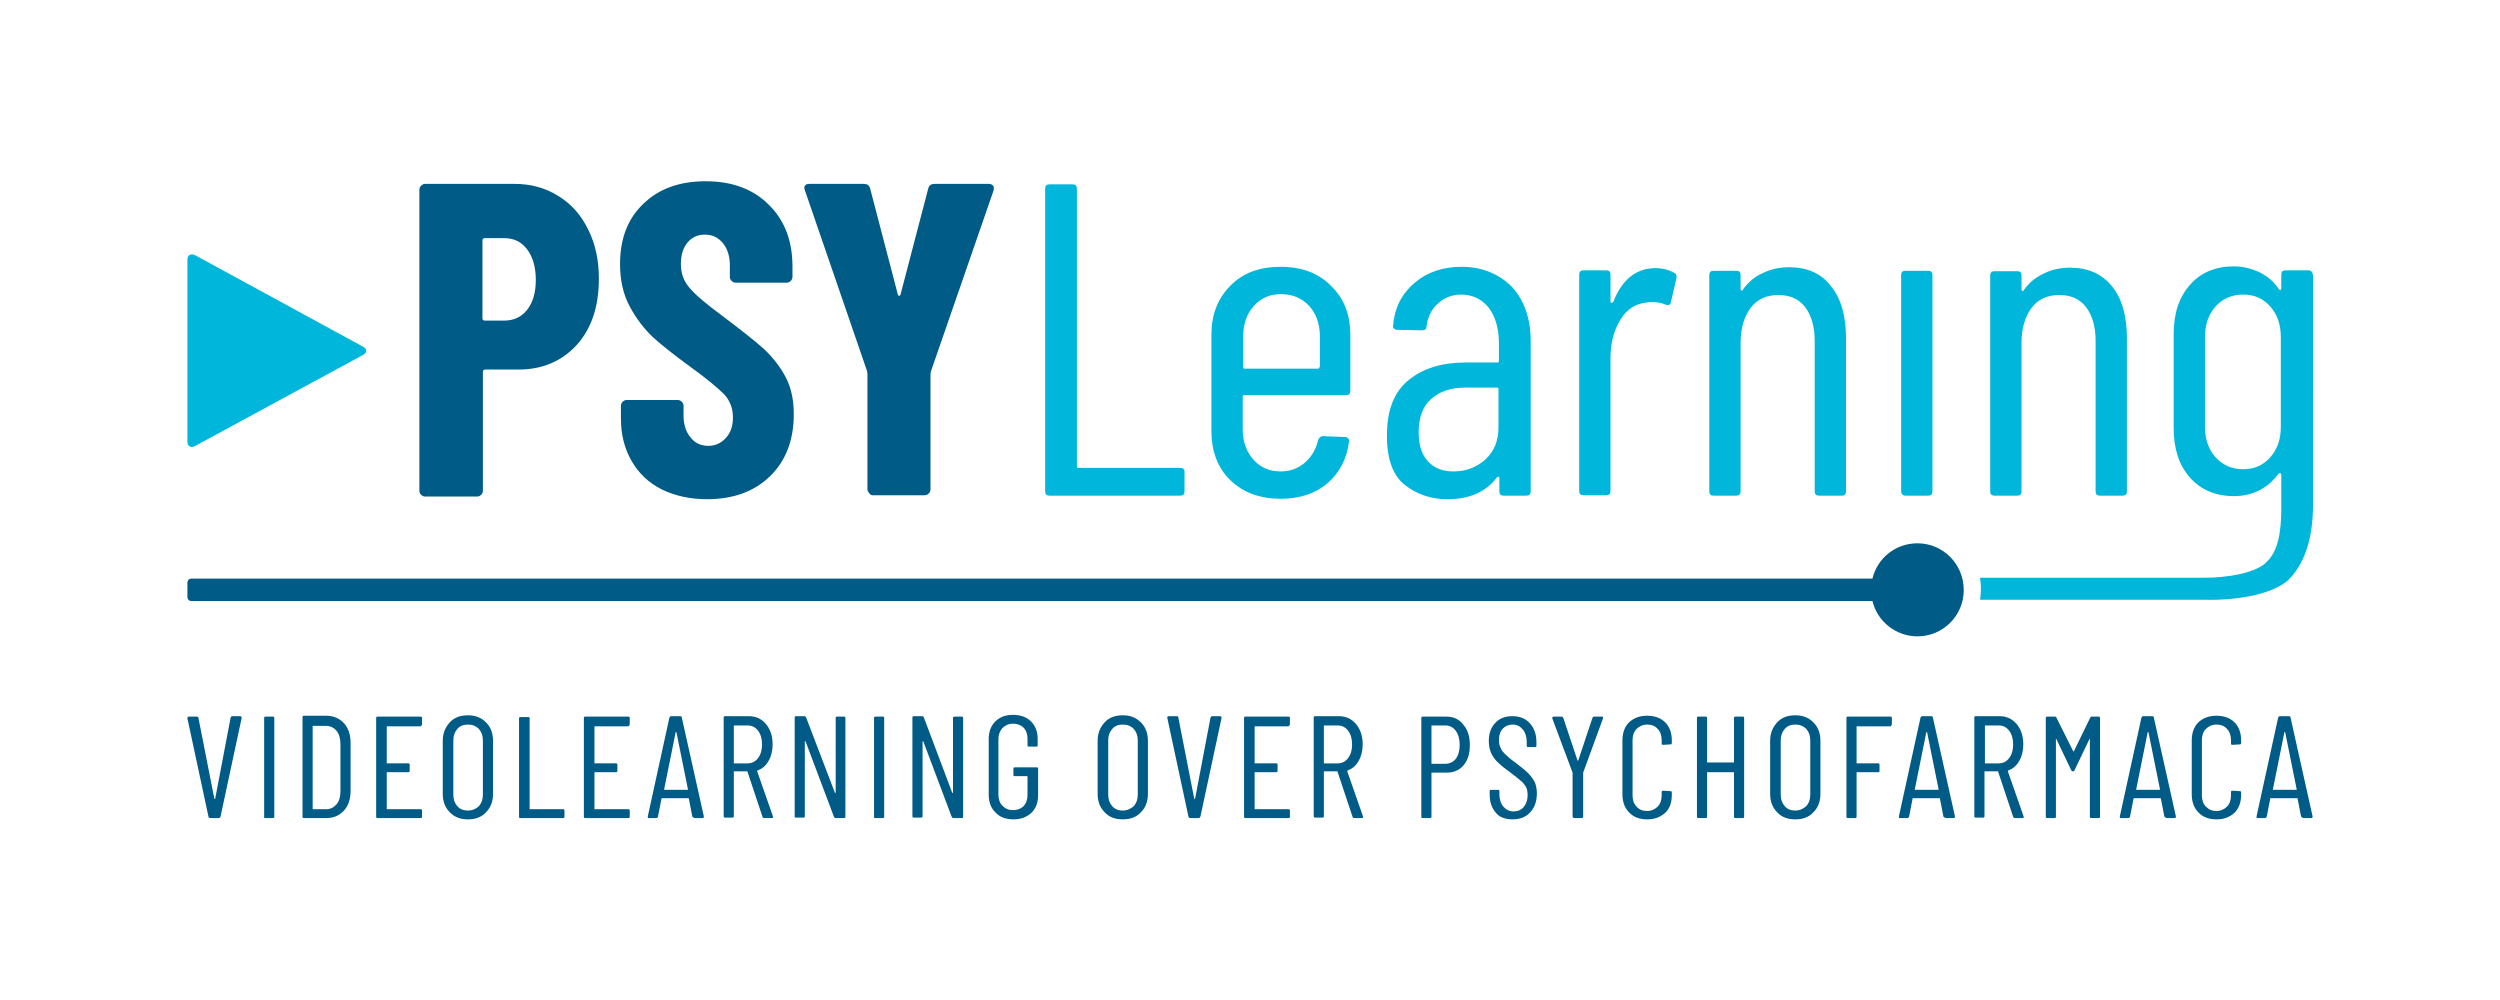<?xml version="1.0" encoding="utf-8"?>
<!-- Generator: Adobe Illustrator 26.4.1, SVG Export Plug-In . SVG Version: 6.00 Build 0)  -->
<svg version="1.1" id="Laag_1" xmlns="http://www.w3.org/2000/svg" xmlns:xlink="http://www.w3.org/1999/xlink" x="0px" y="0px"
	 viewBox="0 0 566.9 226.8" style="enable-background:new 0 0 566.9 226.8;" xml:space="preserve">
<style type="text/css">
	.st0{fill:#00B7DB;}
	.st1{fill:#005B86;}
</style>
<path class="st0" d="M82.3,80.5c1-0.5,1-1.4,0-1.9l-38-20.7c-1-0.5-1.8-0.1-1.8,1v41.2c0,1.1,0.8,1.6,1.8,1L82.3,80.5z"/>
<path class="st1" d="M197.9,112.3h11.8c0.3,0,0.6-0.1,0.9-0.4c0.2-0.2,0.4-0.5,0.4-0.9V84.8l0.1-0.6l14.2-41
	c0.1-0.5,0.1-0.8-0.1-1.1c-0.2-0.2-0.5-0.4-0.9-0.4h-12.4c-0.7,0-1.2,0.3-1.4,1l-6.3,24.1c-0.1,0.2-0.2,0.3-0.3,0.3
	c-0.1,0-0.2-0.1-0.3-0.3l-6.3-24.1c-0.2-0.7-0.7-1-1.4-1h-12.4c-0.7,0-1.1,0.3-1.1,0.9c0,0.2,0,0.4,0.1,0.5l14.1,41l0.1,0.6v26.2
	c0,0.3,0.1,0.6,0.4,0.9C197.3,112.2,197.6,112.3,197.9,112.3 M160.3,113.2c5.9,0,10.7-1.7,14.3-5.2c3.6-3.5,5.4-8.2,5.4-14.1
	c0-3.2-0.6-6-1.8-8.3c-1.2-2.3-2.8-4.4-4.9-6.4c-2.1-1.9-5.3-4.4-9.4-7.5c-3.8-2.8-6.3-4.9-7.6-6.5c-1.3-1.5-1.9-3.3-1.9-5.3
	c0-2.1,0.5-3.7,1.5-4.9c1-1.2,2.3-1.8,3.9-1.8c1.7,0,3,0.6,4.1,1.9c1,1.2,1.6,2.9,1.6,5v2.7c0,0.3,0.1,0.6,0.4,0.9
	c0.2,0.2,0.5,0.4,0.9,0.4h11.6c0.3,0,0.6-0.1,0.9-0.4c0.2-0.2,0.4-0.5,0.4-0.9v-2.4c0-5.8-1.8-10.5-5.4-14
	c-3.6-3.6-8.4-5.3-14.3-5.3c-5.9,0-10.6,1.7-14.1,5.1c-3.6,3.4-5.3,8-5.3,13.7c0,3.6,0.7,6.8,2.2,9.6c1.5,2.8,3.3,5.1,5.3,7
	c2.1,1.9,4.8,4,8.2,6.5c3.9,2.8,6.5,5,7.9,6.4c1.3,1.4,2,3.2,2,5.2c0,2-0.5,3.5-1.6,4.7c-1.1,1.2-2.4,1.8-4,1.8c-1.6,0-3-0.6-4-1.9
	c-1.1-1.3-1.6-3-1.6-5v-2.2c0-0.3-0.1-0.6-0.4-0.9c-0.2-0.2-0.5-0.4-0.9-0.4h-11.6c-0.3,0-0.6,0.1-0.9,0.4c-0.2,0.2-0.4,0.5-0.4,0.9
	v2.9c0,3.6,0.8,6.8,2.4,9.6c1.6,2.8,3.9,5,6.9,6.5C153,112.4,156.4,113.2,160.3,113.2 M114.3,72.7h-4.4c-0.3,0-0.5-0.2-0.5-0.5V54.5
	c0-0.3,0.2-0.5,0.5-0.5h4.4c2.2,0,3.9,0.8,5.2,2.5c1.3,1.7,2,4,2,7c0,2.9-0.7,5.2-2,6.8C118.2,71.9,116.5,72.7,114.3,72.7
	 M116.7,41.7H96.4c-0.3,0-0.6,0.1-0.9,0.4c-0.2,0.2-0.4,0.5-0.4,0.9v68.3c0,0.3,0.1,0.6,0.4,0.9c0.2,0.2,0.5,0.4,0.9,0.4h11.8
	c0.3,0,0.6-0.1,0.9-0.4c0.2-0.2,0.4-0.5,0.4-0.9V84.3c0-0.3,0.2-0.5,0.5-0.5h7.6c5.4,0,9.8-1.9,13.2-5.6c3.4-3.8,5-8.8,5-15
	c0-4.2-0.8-7.9-2.4-11.1c-1.6-3.3-3.8-5.8-6.7-7.6C123.7,42.6,120.4,41.7,116.7,41.7"/>
<g>
	<path class="st0" d="M267.7,106.1h-23.1c-0.3,0-0.4-0.1-0.4-0.4V42.8c0-0.7-0.3-1-1-1H238c-0.7,0-1,0.3-1,1v68.6c0,0.7,0.3,1,1,1
		h29.6c0.7,0,1-0.3,1-1v-4.2C268.7,106.5,268.3,106.1,267.7,106.1z"/>
	<path class="st0" d="M452.3,112.4h5.1c0.7,0,1-0.3,1-1V77.8c0-3.4,0.8-6,2.3-8c1.5-2,3.6-2.9,6.3-2.9c2.6,0,4.6,0.9,6,2.7
		c1.4,1.8,2.2,4.4,2.2,7.7v34.1c0,0.7,0.3,1,1,1h5.1c0.7,0,1-0.3,1-1V76.7c0-5-1.1-9-3.4-11.8c-2.3-2.8-5.4-4.2-9.5-4.2
		c-2.1,0-4.1,0.4-5.9,1.3c-1.8,0.8-3.4,2.1-4.6,3.8c-0.1,0.2-0.2,0.3-0.3,0.2c-0.1-0.1-0.2-0.2-0.2-0.3v-3.2c0-0.7-0.3-1-1-1h-5.1
		c-0.7,0-1,0.3-1,1v49C451.3,112,451.6,112.4,452.3,112.4z"/>
	<path class="st0" d="M432.1,112.4h5.1c0.7,0,1-0.3,1-1v-49c0-0.7-0.3-1-1-1h-5.1c-0.7,0-1,0.3-1,1v49
		C431.1,112,431.5,112.4,432.1,112.4z"/>
	<path class="st0" d="M379.7,61.9c-1.2-0.7-2.7-1.1-4.3-1.1c-4.4,0-7.6,2.6-9.6,7.7c-0.1,0.1-0.3,0.2-0.4,0.2
		c-0.1,0-0.2-0.1-0.2-0.3v-6.1c0-0.7-0.3-1-1-1h-5.1c-0.7,0-1,0.3-1,1v49c0,0.7,0.3,1,1,1h5.1c0.7,0,1-0.3,1-1V81.1
		c0-3.4,0.8-6.3,2.3-8.7c1.5-2.4,3.5-3.6,6-3.8c0.3-0.1,0.7-0.1,1.2-0.1c1.2,0,2.2,0.2,3,0.6c0.7,0.2,1.1,0,1.2-0.6l1.2-5.2
		C380.3,62.7,380.2,62.2,379.7,61.9z"/>
	<path class="st0" d="M290.4,60.5c-4.8,0-8.6,1.4-11.4,4.3c-2.9,2.9-4.3,6.6-4.3,11.1v21.8c0,4.6,1.4,8.4,4.3,11.2
		c2.9,2.8,6.7,4.2,11.4,4.2c4.4,0,7.9-1.2,10.6-3.5s4.4-5.5,4.9-9.4c0.1-0.3,0-0.6-0.2-0.8c-0.2-0.2-0.4-0.3-0.7-0.3l-5-0.2
		c-0.5,0-0.9,0.3-1.1,0.9c-0.5,2.1-1.5,3.8-3,5.1c-1.5,1.3-3.3,2-5.5,2c-2.6,0-4.6-0.9-6.2-2.7c-1.6-1.8-2.4-4.1-2.4-6.9V90
		c0-0.3,0.1-0.4,0.4-0.4h23c0.7,0,1-0.3,1-1V76c0-4.6-1.4-8.3-4.3-11.1C299.1,62,295.3,60.5,290.4,60.5z M299.2,83.2
		c0,0.3-0.1,0.4-0.4,0.4h-16.5c-0.3,0-0.4-0.1-0.4-0.4v-6.8c0-2.9,0.8-5.2,2.4-7c1.6-1.8,3.6-2.7,6.2-2.7c2.6,0,4.7,0.9,6.4,2.7
		c1.6,1.8,2.4,4.1,2.4,7V83.2z"/>
	<path class="st0" d="M523.4,61.3h-5.1c-0.7,0-1,0.3-1,1v3.1c0,0.2-0.1,0.3-0.2,0.4c-0.1,0-0.2-0.1-0.4-0.3
		c-1.1-1.7-2.6-2.9-4.4-3.8c-1.8-0.8-3.7-1.3-5.7-1.3c-4.2,0-7.6,1.4-10,4.2c-2.5,2.8-3.7,6.5-3.7,11.2v21.3c0,4.6,1.2,8.4,3.7,11.2
		c2.5,2.8,5.8,4.2,10,4.2c2,0,3.9-0.4,5.7-1.3c1.8-0.9,3.2-2.2,4.4-3.8c0.1-0.1,0.3-0.2,0.4-0.1c0.1,0.1,0.2,0.2,0.2,0.3v7.8
		c0,5.4-0.8,9.6-3.2,11.9c-2.2,2.6-9.3,3.8-14.6,3.7c0,0,0,0,0,0h-50.5c0.1,0.8,0.2,1.7,0.2,2.5c0,0.8-0.1,1.7-0.2,2.5h51v0
		c7.7,0.2,16.3-1.4,19.5-5.1c3.3-3.7,5-9.2,5-16.4V62.4C524.4,61.7,524.1,61.3,523.4,61.3z M517.2,96.8c0,2.8-0.8,5.1-2.4,6.9
		c-1.6,1.8-3.6,2.7-6.1,2.7c-2.6,0-4.6-0.9-6.3-2.7c-1.6-1.8-2.4-4.1-2.4-6.9V76.5c0-2.9,0.8-5.2,2.4-7c1.6-1.8,3.7-2.7,6.3-2.7
		c2.5,0,4.5,0.9,6.1,2.7c1.6,1.8,2.4,4.1,2.4,7V96.8z"/>
	<path class="st0" d="M405.7,60.6c-2.1,0-4.1,0.4-5.9,1.3c-1.9,0.8-3.4,2.1-4.6,3.8c-0.1,0.2-0.2,0.3-0.3,0.2
		c-0.1-0.1-0.2-0.2-0.2-0.3v-3.2c0-0.7-0.3-1-1-1h-5.1c-0.7,0-1,0.3-1,1v49c0,0.7,0.3,1,1,1h5.1c0.7,0,1-0.3,1-1V77.8
		c0-3.4,0.8-6,2.3-8c1.5-2,3.6-2.9,6.3-2.9c2.6,0,4.6,0.9,6,2.7c1.4,1.8,2.2,4.4,2.2,7.7v34.1c0,0.7,0.3,1,1,1h5.1c0.7,0,1-0.3,1-1
		V76.7c0-5-1.1-9-3.4-11.8C413,62,409.8,60.6,405.7,60.6z"/>
	<path class="st0" d="M331.4,60.5c-4.2,0-7.8,1.2-10.7,3.7c-2.9,2.5-4.5,5.7-4.8,9.6c-0.1,0.3,0,0.5,0.2,0.7
		c0.2,0.2,0.4,0.3,0.8,0.3l5.6,0.1c0.7,0,1-0.3,1-1c0.3-2.1,1.1-3.8,2.6-5.1c1.4-1.3,3.2-2,5.2-2c2.6,0,4.7,1,6.3,3
		c1.5,2,2.3,4.7,2.3,8.1v3.9c0,0.3-0.1,0.4-0.4,0.4h-7.1c-5.4,0-9.7,1.3-13,4c-3.3,2.7-4.9,6.8-4.9,12.6c0,5.4,1.4,9.1,4.1,11.2
		c2.7,2.1,5.9,3.2,9.6,3.2c5,0,8.7-1.6,11.2-4.9c0.1-0.1,0.3-0.2,0.4-0.2c0.1,0,0.2,0.1,0.2,0.3v3c0,0.7,0.3,1,1,1h5.1
		c0.7,0,1-0.3,1-1v-34c0-5.1-1.4-9.2-4.2-12.3C339.9,62.1,336.1,60.5,331.4,60.5z M339.8,96.8c0,3.2-1,5.6-3,7.4
		c-2,1.8-4.4,2.7-7.2,2.7c-2.4,0-4.3-0.7-5.7-2.2c-1.4-1.4-2.2-3.6-2.2-6.6c0-3.4,0.9-5.9,2.8-7.6c1.9-1.7,4.4-2.6,7.7-2.6h7.2
		c0.3,0,0.4,0.1,0.4,0.4V96.8z"/>
</g>
<path class="st1" d="M434.8,123.2c-5,0-9.1,3.4-10.2,8H43.4c-0.5,0-0.9,0.4-0.9,0.9v3.3c0,0.5,0.4,0.9,0.9,0.9h381.2
	c1.1,4.6,5.3,8,10.2,8c5.8,0,10.5-4.7,10.5-10.5C445.3,127.9,440.6,123.2,434.8,123.2z"/>
<path class="st1" d="M515.4,179l2.6-12.9c0-0.1,0-0.1,0.1-0.1c0,0,0,0,0.1,0.1l2.6,12.9c0,0.1,0,0.1-0.1,0.1h-5.2
	C515.4,179.1,515.4,179.1,515.4,179 M522.4,185.5h1.7c0.2,0,0.3-0.1,0.3-0.3v-0.1l-5-22.4c0-0.2-0.1-0.3-0.4-0.3h-2
	c-0.2,0-0.3,0.1-0.4,0.3l-4.9,22.4c0,0.1,0,0.2,0,0.3c0.1,0.1,0.1,0.1,0.2,0.1h1.7c0.2,0,0.3-0.1,0.4-0.3l0.8-4.1c0,0,0-0.1,0-0.1
	c0,0,0.1,0,0.1,0h6c0,0,0.1,0,0.1,0c0,0,0,0.1,0,0.1l0.8,4.1C522.1,185.4,522.2,185.5,522.4,185.5 M502.6,185.8c1.7,0,3-0.5,4.1-1.5
	c1-1,1.5-2.4,1.5-4.1v-0.5c0-0.2-0.1-0.3-0.3-0.3l-1.7-0.1c-0.2,0-0.3,0.1-0.3,0.3v0.8c0,1-0.3,1.9-0.9,2.5c-0.6,0.6-1.4,1-2.4,1
	c-1,0-1.7-0.3-2.4-1c-0.6-0.6-0.9-1.5-0.9-2.5v-12.6c0-1,0.3-1.9,0.9-2.5c0.6-0.6,1.4-1,2.4-1c1,0,1.8,0.3,2.4,1
	c0.6,0.6,0.9,1.5,0.9,2.5v0.8c0,0.2,0.1,0.3,0.3,0.3l1.7-0.1c0.2,0,0.3-0.1,0.3-0.3v-0.6c0-1.7-0.5-3.1-1.5-4.1
	c-1-1-2.4-1.5-4.1-1.5c-1.7,0-3,0.5-4.1,1.5c-1,1-1.5,2.4-1.5,4.1v12.2c0,1.7,0.5,3.1,1.5,4.1C499.5,185.3,500.9,185.8,502.6,185.8
	 M484.4,179l2.6-12.9c0-0.1,0-0.1,0.1-0.1c0,0,0,0,0.1,0.1l2.6,12.9c0,0.1,0,0.1-0.1,0.1h-5.2C484.4,179.1,484.4,179.1,484.4,179
	 M491.4,185.5h1.7c0.2,0,0.3-0.1,0.3-0.3v-0.1l-5-22.4c0-0.2-0.1-0.3-0.4-0.3h-2c-0.2,0-0.3,0.1-0.4,0.3l-4.9,22.4
	c0,0.1,0,0.2,0,0.3c0.1,0.1,0.1,0.1,0.2,0.1h1.7c0.2,0,0.3-0.1,0.4-0.3l0.8-4.1c0,0,0-0.1,0-0.1c0,0,0.1,0,0.1,0h6c0,0,0.1,0,0.1,0
	c0,0,0,0.1,0,0.1l0.8,4.1C491.1,185.4,491.2,185.5,491.4,185.5 M474,162.7l-3.7,7.6c0,0-0.1,0.1-0.1,0.1c0,0-0.1,0-0.1-0.1l-3.8-7.6
	c-0.1-0.2-0.2-0.2-0.4-0.2h-1.7c-0.2,0-0.3,0.1-0.3,0.3v22.4c0,0.2,0.1,0.3,0.3,0.3h1.7c0.2,0,0.3-0.1,0.3-0.3v-17.6
	c0-0.1,0-0.1,0-0.1c0,0,0.1,0,0.1,0.1l3.4,7.1c0.1,0.2,0.2,0.2,0.4,0.2c0.2,0,0.3-0.1,0.3-0.2l3.4-7.1c0,0,0.1-0.1,0.1-0.1
	c0,0,0,0,0,0.1v17.6c0,0.2,0.1,0.3,0.3,0.3h1.7c0.2,0,0.3-0.1,0.3-0.3v-22.4c0-0.2-0.1-0.3-0.3-0.3h-1.7
	C474.2,162.5,474.1,162.6,474,162.7 M450.2,164.5h3c1,0,1.8,0.4,2.4,1.2c0.6,0.8,0.9,1.8,0.9,3.1c0,1.3-0.3,2.3-0.9,3.1
	c-0.6,0.8-1.4,1.2-2.4,1.2h-3c-0.1,0-0.1,0-0.1-0.1v-8.3C450.1,164.6,450.1,164.5,450.2,164.5 M456.9,185.5h1.7
	c0.2,0,0.3-0.1,0.3-0.2l0-0.1l-3.6-10.3c0-0.1,0-0.1,0.1-0.2c1.1-0.4,1.9-1.1,2.5-2.2c0.6-1,0.9-2.3,0.9-3.7c0-1.9-0.5-3.4-1.5-4.6
	c-1-1.2-2.3-1.8-3.9-1.8h-5.4c-0.2,0-0.3,0.1-0.3,0.3v22.4c0,0.2,0.1,0.3,0.3,0.3h1.7c0.2,0,0.3-0.1,0.3-0.3v-10.1
	c0-0.1,0-0.1,0.1-0.1h2.9c0.1,0,0.1,0,0.1,0.1l3.4,10.2C456.6,185.4,456.7,185.5,456.9,185.5 M434.2,179l2.6-12.9
	c0-0.1,0-0.1,0.1-0.1c0,0,0,0,0.1,0.1l2.6,12.9c0,0.1,0,0.1-0.1,0.1h-5.2C434.3,179.1,434.2,179.1,434.2,179 M441.3,185.5h1.7
	c0.2,0,0.3-0.1,0.3-0.3v-0.1l-5-22.4c0-0.2-0.1-0.3-0.4-0.3h-2c-0.2,0-0.3,0.1-0.4,0.3l-4.9,22.4c0,0.1,0,0.2,0,0.3
	c0.1,0.1,0.1,0.1,0.2,0.1h1.7c0.2,0,0.3-0.1,0.4-0.3l0.8-4.1c0,0,0-0.1,0-0.1c0,0,0.1,0,0.1,0h6c0,0,0.1,0,0.1,0c0,0,0,0.1,0,0.1
	l0.8,4.1C441,185.4,441.1,185.5,441.3,185.5 M429,164.2v-1.4c0-0.2-0.1-0.3-0.3-0.3h-9.7c-0.2,0-0.3,0.1-0.3,0.3v22.4
	c0,0.2,0.1,0.3,0.3,0.3h1.7c0.2,0,0.3-0.1,0.3-0.3v-10c0-0.1,0-0.1,0.1-0.1h4.8c0.2,0,0.3-0.1,0.3-0.3v-1.4c0-0.2-0.1-0.3-0.3-0.3
	h-4.8c-0.1,0-0.1,0-0.1-0.1v-8.2c0-0.1,0-0.1,0.1-0.1h7.6C428.9,164.5,429,164.4,429,164.2 M407.1,183.8c-1,0-1.8-0.3-2.4-1
	c-0.6-0.7-0.9-1.5-0.9-2.6v-12.3c0-1.1,0.3-1.9,0.9-2.6c0.6-0.7,1.4-1,2.4-1c1,0,1.8,0.3,2.5,1c0.6,0.7,0.9,1.5,0.9,2.6v12.3
	c0,1.1-0.3,1.9-0.9,2.6C408.9,183.4,408.1,183.8,407.1,183.8 M407.1,185.8c1.7,0,3.1-0.5,4.1-1.6c1.1-1.1,1.6-2.5,1.6-4.2v-12
	c0-1.7-0.5-3.1-1.6-4.2c-1.1-1.1-2.4-1.6-4.1-1.6c-1.7,0-3.1,0.5-4.1,1.6c-1,1.1-1.6,2.4-1.6,4.2v12c0,1.7,0.5,3.1,1.6,4.2
	C404,185.3,405.4,185.8,407.1,185.8 M393.2,162.8v10c0,0.1,0,0.1-0.1,0.1h-5.9c-0.1,0-0.1,0-0.1-0.1v-10c0-0.2-0.1-0.3-0.3-0.3h-1.7
	c-0.2,0-0.3,0.1-0.3,0.3v22.4c0,0.2,0.1,0.3,0.3,0.3h1.7c0.2,0,0.3-0.1,0.3-0.3v-10c0-0.1,0-0.1,0.1-0.1h5.9c0.1,0,0.1,0,0.1,0.1v10
	c0,0.2,0.1,0.3,0.3,0.3h1.7c0.2,0,0.3-0.1,0.3-0.3v-22.4c0-0.2-0.1-0.3-0.3-0.3h-1.7C393.3,162.5,393.2,162.6,393.2,162.8
	 M373.5,185.8c1.7,0,3-0.5,4.1-1.5s1.5-2.4,1.5-4.1v-0.5c0-0.2-0.1-0.3-0.3-0.3l-1.7-0.1c-0.2,0-0.3,0.1-0.3,0.3v0.8
	c0,1-0.3,1.9-0.9,2.5c-0.6,0.6-1.4,1-2.4,1c-1,0-1.8-0.3-2.4-1c-0.6-0.6-0.9-1.5-0.9-2.5v-12.6c0-1,0.3-1.9,0.9-2.5
	c0.6-0.6,1.4-1,2.4-1c1,0,1.8,0.3,2.4,1c0.6,0.6,0.9,1.5,0.9,2.5v0.8c0,0.2,0.1,0.3,0.3,0.3l1.7-0.1c0.2,0,0.3-0.1,0.3-0.3v-0.6
	c0-1.7-0.5-3.1-1.5-4.1c-1-1-2.4-1.5-4.1-1.5c-1.7,0-3,0.5-4.1,1.5c-1,1-1.5,2.4-1.5,4.1v12.2c0,1.7,0.5,3.1,1.5,4.1
	C370.4,185.3,371.8,185.8,373.5,185.8 M357,185.5h1.7c0.2,0,0.3-0.1,0.3-0.3v-9.8c0-0.1,0-0.1,0-0.2l4.5-12.3c0-0.1,0-0.2,0-0.3
	c-0.1-0.1-0.1-0.1-0.2-0.1h-1.8c-0.2,0-0.3,0.1-0.4,0.3l-3.2,9.6c0,0-0.1,0.1-0.1,0.1c0,0-0.1,0-0.1-0.1l-3.2-9.6
	c-0.1-0.2-0.2-0.3-0.4-0.3h-1.8c-0.2,0-0.3,0.1-0.3,0.3l0,0.1l4.6,12.3c0,0,0,0.1,0,0.2v9.8C356.7,185.4,356.8,185.5,357,185.5
	 M343,185.8c1.6,0,3-0.5,4-1.6c1-1.1,1.5-2.5,1.5-4.3c0-1-0.2-1.9-0.5-2.6c-0.4-0.7-0.9-1.4-1.5-2c-0.6-0.6-1.6-1.4-2.9-2.4
	c-1-0.7-1.7-1.3-2.2-1.8c-0.5-0.5-0.9-0.9-1.1-1.5c-0.3-0.5-0.4-1.1-0.4-1.8c0-1.1,0.3-2,0.9-2.6c0.6-0.6,1.3-0.9,2.2-0.9
	c1,0,1.7,0.4,2.3,1.1c0.6,0.7,0.9,1.7,0.9,2.8v0.9c0,0.2,0.1,0.3,0.3,0.3h1.6c0.2,0,0.3-0.1,0.3-0.3v-0.8c0-1.8-0.5-3.2-1.5-4.3
	c-1-1.1-2.3-1.6-4-1.6c-1.6,0-2.9,0.5-3.8,1.5c-1,1-1.5,2.4-1.5,4.1c0,1.1,0.2,2.1,0.6,2.9c0.4,0.8,0.9,1.5,1.6,2.1
	c0.6,0.6,1.5,1.3,2.6,2.1c1.1,0.8,1.9,1.5,2.4,1.9c0.5,0.4,0.9,0.9,1.2,1.4c0.3,0.5,0.4,1.2,0.4,1.9c0,1.1-0.3,2-0.9,2.7
	s-1.4,1-2.3,1c-0.9,0-1.7-0.4-2.3-1.1c-0.6-0.7-0.9-1.7-0.9-2.8v-0.7c0-0.2-0.1-0.3-0.3-0.3h-1.6c-0.2,0-0.3,0.1-0.3,0.3v0.8
	c0,1.7,0.5,3.1,1.5,4.2C340,185.3,341.4,185.8,343,185.8 M327.7,173.2h-3c-0.1,0-0.1,0-0.1-0.1v-8.5c0-0.1,0-0.1,0.1-0.1h3
	c1,0,1.8,0.4,2.4,1.2c0.6,0.8,0.9,1.9,0.9,3.2c0,1.3-0.3,2.4-0.9,3.2C329.5,172.8,328.7,173.2,327.7,173.2 M328,162.5h-5.4
	c-0.2,0-0.3,0.1-0.3,0.3v22.4c0,0.2,0.1,0.3,0.3,0.3h1.7c0.2,0,0.3-0.1,0.3-0.3v-9.9c0-0.1,0-0.1,0.1-0.1h3.4c1.6,0,2.9-0.6,3.8-1.7
	c1-1.2,1.4-2.7,1.4-4.6c0-1.9-0.5-3.5-1.5-4.6C330.9,163.1,329.6,162.5,328,162.5 M300.3,164.5h3c1,0,1.8,0.4,2.4,1.2
	s0.9,1.8,0.9,3.1c0,1.3-0.3,2.3-0.9,3.1c-0.6,0.8-1.4,1.2-2.4,1.2h-3c-0.1,0-0.1,0-0.1-0.1v-8.3
	C300.2,164.6,300.2,164.5,300.3,164.5 M307.1,185.5h1.7c0.2,0,0.3-0.1,0.3-0.2l0-0.1l-3.6-10.3c0-0.1,0-0.1,0.1-0.2
	c1.1-0.4,1.9-1.1,2.5-2.2c0.6-1,0.9-2.3,0.9-3.7c0-1.9-0.5-3.4-1.5-4.6c-1-1.2-2.3-1.8-3.9-1.8h-5.4c-0.2,0-0.3,0.1-0.3,0.3v22.4
	c0,0.2,0.1,0.3,0.3,0.3h1.7c0.2,0,0.3-0.1,0.3-0.3v-10.1c0-0.1,0-0.1,0.1-0.1h2.9c0.1,0,0.1,0,0.1,0.1l3.4,10.2
	C306.7,185.4,306.9,185.5,307.1,185.5 M292.5,164.2v-1.4c0-0.2-0.1-0.3-0.3-0.3h-9.8c-0.2,0-0.3,0.1-0.3,0.3v22.4
	c0,0.2,0.1,0.3,0.3,0.3h9.8c0.2,0,0.3-0.1,0.3-0.3v-1.4c0-0.2-0.1-0.3-0.3-0.3h-7.6c-0.1,0-0.1,0-0.1-0.1v-8.2c0-0.1,0-0.1,0.1-0.1
	h4.8c0.2,0,0.3-0.1,0.3-0.3v-1.4c0-0.2-0.1-0.3-0.3-0.3h-4.8c-0.1,0-0.1,0-0.1-0.1v-8.2c0-0.1,0-0.1,0.1-0.1h7.6
	C292.4,164.5,292.5,164.4,292.5,164.2 M269.9,185.5h1.9c0.2,0,0.3-0.1,0.4-0.3l4.8-22.4c0-0.2-0.1-0.4-0.3-0.4h-1.8
	c-0.2,0-0.3,0.1-0.4,0.3l-3.5,18.4c0,0,0,0.1-0.1,0.1c0,0,0,0-0.1-0.1l-3.6-18.4c0-0.2-0.1-0.3-0.4-0.3h-1.8c-0.2,0-0.3,0.1-0.3,0.3
	v0.1l4.8,22.4C269.6,185.4,269.7,185.5,269.9,185.5 M254.6,183.8c-1,0-1.8-0.3-2.4-1c-0.6-0.7-0.9-1.5-0.9-2.6v-12.3
	c0-1.1,0.3-1.9,0.9-2.6c0.6-0.7,1.4-1,2.4-1c1,0,1.8,0.3,2.5,1c0.6,0.7,0.9,1.5,0.9,2.6v12.3c0,1.1-0.3,1.9-0.9,2.6
	C256.4,183.4,255.6,183.8,254.6,183.8 M254.6,185.8c1.7,0,3.1-0.5,4.1-1.6c1.1-1.1,1.6-2.5,1.6-4.2v-12c0-1.7-0.5-3.1-1.6-4.2
	c-1.1-1.1-2.4-1.6-4.1-1.6c-1.7,0-3.1,0.5-4.1,1.6c-1,1.1-1.6,2.4-1.6,4.2v12c0,1.7,0.5,3.1,1.6,4.2
	C251.5,185.3,252.9,185.8,254.6,185.8 M229.8,185.8c1.7,0,3-0.5,4.1-1.5c1-1,1.5-2.3,1.5-4v-6c0-0.2-0.1-0.3-0.3-0.3h-5
	c-0.2,0-0.3,0.1-0.3,0.3v1.4c0,0.2,0.1,0.3,0.3,0.3h2.8c0.1,0,0.1,0,0.1,0.1v4.2c0,1-0.3,1.9-0.9,2.5c-0.6,0.6-1.4,0.9-2.4,0.9
	c-1,0-1.7-0.3-2.4-1c-0.6-0.6-0.9-1.5-0.9-2.5v-12.6c0-1,0.3-1.8,0.9-2.5c0.6-0.6,1.4-1,2.4-1c1,0,1.8,0.3,2.4,0.9
	c0.6,0.6,0.9,1.5,0.9,2.5v1.5c0,0.2,0.1,0.3,0.3,0.3h1.7c0.2,0,0.3-0.1,0.3-0.3v-1.4c0-1.7-0.5-3-1.5-4c-1-1-2.4-1.5-4.1-1.5
	c-1.7,0-3,0.5-4,1.5c-1,1-1.5,2.3-1.5,4v12.6c0,1.7,0.5,3,1.5,4C226.7,185.3,228.1,185.8,229.8,185.8 M216.1,162.8v16.9
	c0,0.1,0,0.1-0.1,0.1c0,0-0.1,0-0.1-0.1l-6.4-17c-0.1-0.2-0.2-0.3-0.4-0.3h-1.9c-0.2,0-0.3,0.1-0.3,0.3v22.4c0,0.2,0.1,0.3,0.3,0.3
	h1.7c0.2,0,0.3-0.1,0.3-0.3l0-16.9c0-0.1,0-0.1,0.1-0.1c0,0,0.1,0,0.1,0.1l6.4,17c0.1,0.2,0.2,0.3,0.4,0.3h1.9
	c0.2,0,0.3-0.1,0.3-0.3v-22.4c0-0.2-0.1-0.3-0.3-0.3h-1.6C216.2,162.5,216.1,162.6,216.1,162.8 M198.5,185.5h1.7
	c0.2,0,0.3-0.1,0.3-0.3v-22.4c0-0.2-0.1-0.3-0.3-0.3h-1.7c-0.2,0-0.3,0.1-0.3,0.3v22.4C198.1,185.4,198.3,185.5,198.5,185.5
	 M189.5,162.8v16.9c0,0.1,0,0.1-0.1,0.1c0,0-0.1,0-0.1-0.1l-6.5-17c-0.1-0.2-0.2-0.3-0.4-0.3h-1.9c-0.2,0-0.3,0.1-0.3,0.3v22.4
	c0,0.2,0.1,0.3,0.3,0.3h1.7c0.2,0,0.3-0.1,0.3-0.3l0-16.9c0-0.1,0-0.1,0.1-0.1c0,0,0.1,0,0.1,0.1l6.4,17c0.1,0.2,0.2,0.3,0.4,0.3
	h1.9c0.2,0,0.3-0.1,0.3-0.3v-22.4c0-0.2-0.1-0.3-0.3-0.3h-1.6C189.6,162.5,189.5,162.6,189.5,162.8 M166.5,164.5h3
	c1,0,1.8,0.4,2.4,1.2c0.6,0.8,0.9,1.8,0.9,3.1c0,1.3-0.3,2.3-0.9,3.1c-0.6,0.8-1.4,1.2-2.4,1.2h-3c-0.1,0-0.1,0-0.1-0.1v-8.3
	C166.4,164.6,166.4,164.5,166.5,164.5 M173.3,185.5h1.7c0.2,0,0.3-0.1,0.3-0.2l0-0.1l-3.6-10.3c0-0.1,0-0.1,0.1-0.2
	c1.1-0.4,1.9-1.1,2.5-2.2c0.6-1,0.9-2.3,0.9-3.7c0-1.9-0.5-3.4-1.5-4.6c-1-1.2-2.3-1.8-3.9-1.8h-5.4c-0.2,0-0.3,0.1-0.3,0.3v22.4
	c0,0.2,0.1,0.3,0.3,0.3h1.7c0.2,0,0.3-0.1,0.3-0.3v-10.1c0-0.1,0-0.1,0.1-0.1h2.9c0.1,0,0.1,0,0.1,0.1l3.4,10.2
	C172.9,185.4,173.1,185.5,173.3,185.5 M150.6,179l2.6-12.9c0-0.1,0-0.1,0.1-0.1c0,0,0,0,0.1,0.1L156,179c0,0.1,0,0.1-0.1,0.1h-5.2
	C150.6,179.1,150.6,179.1,150.6,179 M157.6,185.5h1.7c0.2,0,0.3-0.1,0.3-0.3v-0.1l-5-22.4c0-0.2-0.1-0.3-0.4-0.3h-2
	c-0.2,0-0.3,0.1-0.4,0.3l-4.9,22.4c0,0.1,0,0.2,0,0.3c0.1,0.1,0.1,0.1,0.2,0.1h1.7c0.2,0,0.3-0.1,0.4-0.3l0.8-4.1c0,0,0-0.1,0-0.1
	c0,0,0.1,0,0.1,0h6c0,0,0.1,0,0.1,0c0,0,0,0.1,0,0.1l0.8,4.1C157.3,185.4,157.4,185.5,157.6,185.5 M142.8,164.2v-1.4
	c0-0.2-0.1-0.3-0.3-0.3h-9.8c-0.2,0-0.3,0.1-0.3,0.3v22.4c0,0.2,0.1,0.3,0.3,0.3h9.8c0.2,0,0.3-0.1,0.3-0.3v-1.4
	c0-0.2-0.1-0.3-0.3-0.3h-7.6c-0.1,0-0.1,0-0.1-0.1v-8.2c0-0.1,0-0.1,0.1-0.1h4.8c0.2,0,0.3-0.1,0.3-0.3v-1.4c0-0.2-0.1-0.3-0.3-0.3
	h-4.8c-0.1,0-0.1,0-0.1-0.1v-8.2c0-0.1,0-0.1,0.1-0.1h7.6C142.7,164.5,142.8,164.4,142.8,164.2 M118,185.5h9.7
	c0.2,0,0.3-0.1,0.3-0.3v-1.4c0-0.2-0.1-0.3-0.3-0.3h-7.5c-0.1,0-0.1,0-0.1-0.1v-20.5c0-0.2-0.1-0.3-0.3-0.3H118
	c-0.2,0-0.3,0.1-0.3,0.3v22.4C117.7,185.4,117.8,185.5,118,185.5 M106.1,183.8c-1,0-1.8-0.3-2.4-1c-0.6-0.7-0.9-1.5-0.9-2.6v-12.3
	c0-1.1,0.3-1.9,0.9-2.6c0.6-0.7,1.4-1,2.4-1c1,0,1.8,0.3,2.5,1c0.6,0.7,0.9,1.5,0.9,2.6v12.3c0,1.1-0.3,1.9-0.9,2.6
	C108,183.4,107.1,183.8,106.1,183.8 M106.1,185.8c1.7,0,3.1-0.5,4.1-1.6c1.1-1.1,1.6-2.5,1.6-4.2v-12c0-1.7-0.5-3.1-1.6-4.2
	c-1.1-1.1-2.4-1.6-4.1-1.6c-1.7,0-3.1,0.5-4.1,1.6c-1,1.1-1.6,2.4-1.6,4.2v12c0,1.7,0.5,3.1,1.6,4.2
	C103.1,185.3,104.4,185.8,106.1,185.8 M95.7,164.2v-1.4c0-0.2-0.1-0.3-0.3-0.3h-9.8c-0.2,0-0.3,0.1-0.3,0.3v22.4
	c0,0.2,0.1,0.3,0.3,0.3h9.8c0.2,0,0.3-0.1,0.3-0.3v-1.4c0-0.2-0.1-0.3-0.3-0.3h-7.6c-0.1,0-0.1,0-0.1-0.1v-8.2c0-0.1,0-0.1,0.1-0.1
	h4.8c0.2,0,0.3-0.1,0.3-0.3v-1.4c0-0.2-0.1-0.3-0.3-0.3h-4.8c-0.1,0-0.1,0-0.1-0.1v-8.2c0-0.1,0-0.1,0.1-0.1h7.6
	C95.6,164.5,95.7,164.4,95.7,164.2 M70.9,183.4v-18.7c0-0.1,0-0.1,0.1-0.1h2.9c1,0,1.8,0.4,2.4,1.1c0.6,0.7,0.9,1.8,0.9,3.1v10.6
	c0,1.3-0.3,2.3-0.9,3c-0.6,0.7-1.4,1.1-2.3,1.1l-2.9,0C70.9,183.5,70.9,183.5,70.9,183.4 M68.9,185.5h5.1c1.7,0,3-0.6,4-1.7
	c1-1.1,1.5-2.6,1.5-4.5v-10.8c0-1.9-0.5-3.4-1.5-4.5c-1-1.1-2.4-1.7-4-1.7h-5.1c-0.2,0-0.3,0.1-0.3,0.3v22.4
	C68.5,185.4,68.7,185.5,68.9,185.5 M60.2,185.5h1.7c0.2,0,0.3-0.1,0.3-0.3v-22.4c0-0.2-0.1-0.3-0.3-0.3h-1.7c-0.2,0-0.3,0.1-0.3,0.3
	v22.4C59.8,185.4,59.9,185.5,60.2,185.5 M47.7,185.5h1.9c0.2,0,0.3-0.1,0.4-0.3l4.8-22.4c0-0.2-0.1-0.4-0.3-0.4h-1.8
	c-0.2,0-0.3,0.1-0.4,0.3l-3.5,18.4c0,0,0,0.1-0.1,0.1c0,0,0,0-0.1-0.1L45,162.8c0-0.2-0.1-0.3-0.4-0.3h-1.8c-0.2,0-0.3,0.1-0.3,0.3
	v0.1l4.8,22.4C47.3,185.4,47.5,185.5,47.7,185.5"/>
</svg>
